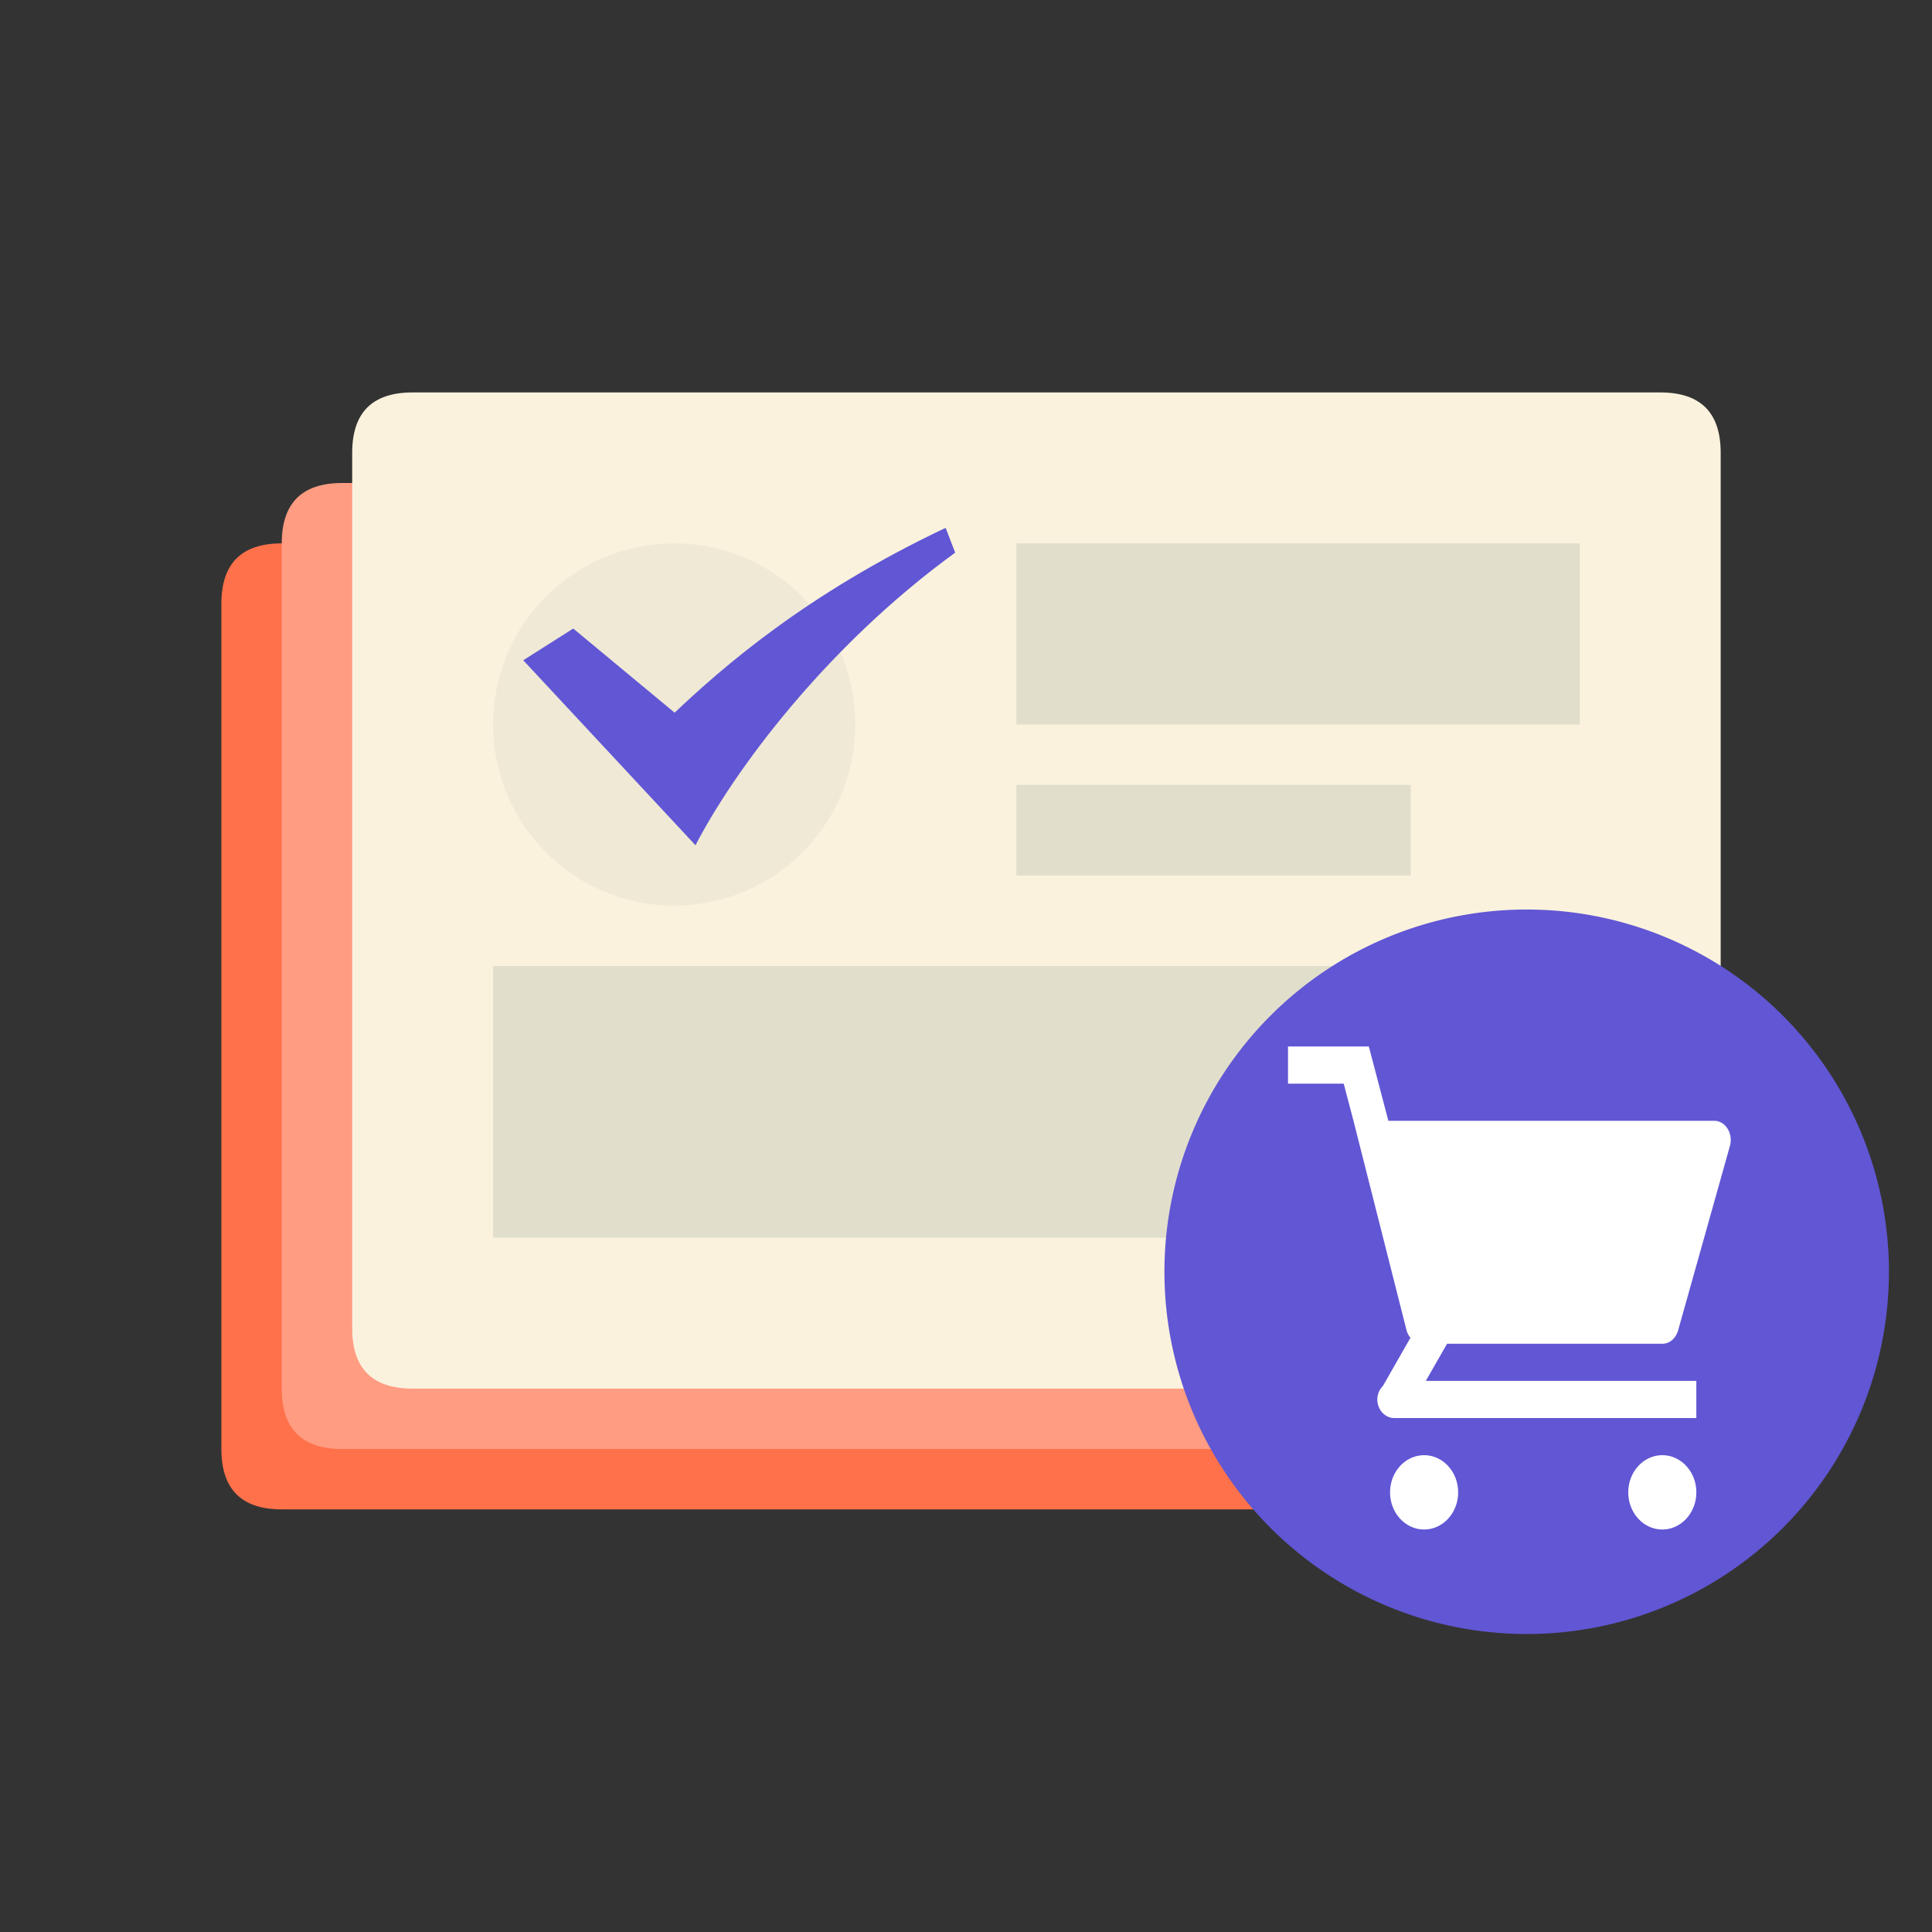 <svg xmlns="http://www.w3.org/2000/svg" xmlns:xlink="http://www.w3.org/1999/xlink" class="icon" viewBox="0 0 1024 1024" width="200" height="200"><rect x="0" y="0" width="1024" height="1024" fill="#333333" stroke="none"/><path d="M117.333 288m32 0l672 0q32 0 32 32l0 448q0 32-32 32l-672 0q-32 0-32-32l0-448q0-32 32-32Z" fill="#FF714A"></path><path d="M149.333 256m32 0l688 0q32 0 32 32l0 448q0 32-32 32l-688 0q-32 0-32-32l0-448q0-32 32-32Z" fill="#FF9C82"></path><path d="M186.667 208m32 0l661.333 0q32 0 32 32l0 464q0 32-32 32l-661.333 0q-32 0-32-32l0-464q0-32 32-32Z" fill="#FAF2DD"></path><path d="M357.333 384m-96 0a96 96 0 1 0 192 0 96 96 0 1 0-192 0Z" fill="#E1DECC" opacity=".42"></path><path d="M538.667 288h298.667v96h-298.667zM261.333 512h576V656h-576z" fill="#BEC4B5" opacity=".42"></path><path d="M357.547 377.728l-53.717-44.587-26.496 16.811 91.285 98.048c19.883-38.485 68.16-104.533 137.643-155.093l-5.056-13.141c-74.176 35.115-118.528 74.24-143.637 97.963z" fill="#6156D4"></path><path d="M538.667 416h209.067V464h-209.067z" fill="#BEC4B5" opacity=".42"></path><path d="M809.173 674.069m-192 0a192 192 0 1 0 384 0 192 192 0 1 0-384 0Z" fill="#6156D4"></path><path d="M889.387 705.323l27.52-97.984c1.792-6.4-2.261-13.291-8.341-13.291h-172.693l-5.184-19.691-5.184-19.691H682.667v19.691h29.525l5.184 19.691 28.181 111.275c0.469 1.472 1.131 2.688 2.027 3.691l-14.635 25.6a10.091 10.091 0 0 0-2.944 7.125c0 5.419 4.053 9.856 9.024 9.856h160.064v-19.691h-143.381l11.264-19.691H881.067c3.84 0 6.976-2.709 8.32-6.891z m-152.619 85.653c0 10.88 8.085 19.691 18.048 19.691 9.963 0 18.027-8.811 18.027-19.691s-8.064-19.691-18.027-19.691c-9.963 0-18.048 8.811-18.048 19.691z m126.251 0c0 10.88 8.085 19.691 18.048 19.691 9.941 0 18.027-8.811 18.027-19.691s-8.085-19.691-18.027-19.691c-9.963 0-18.048 8.811-18.048 19.691z" fill="#FFFFFF"></path></svg>